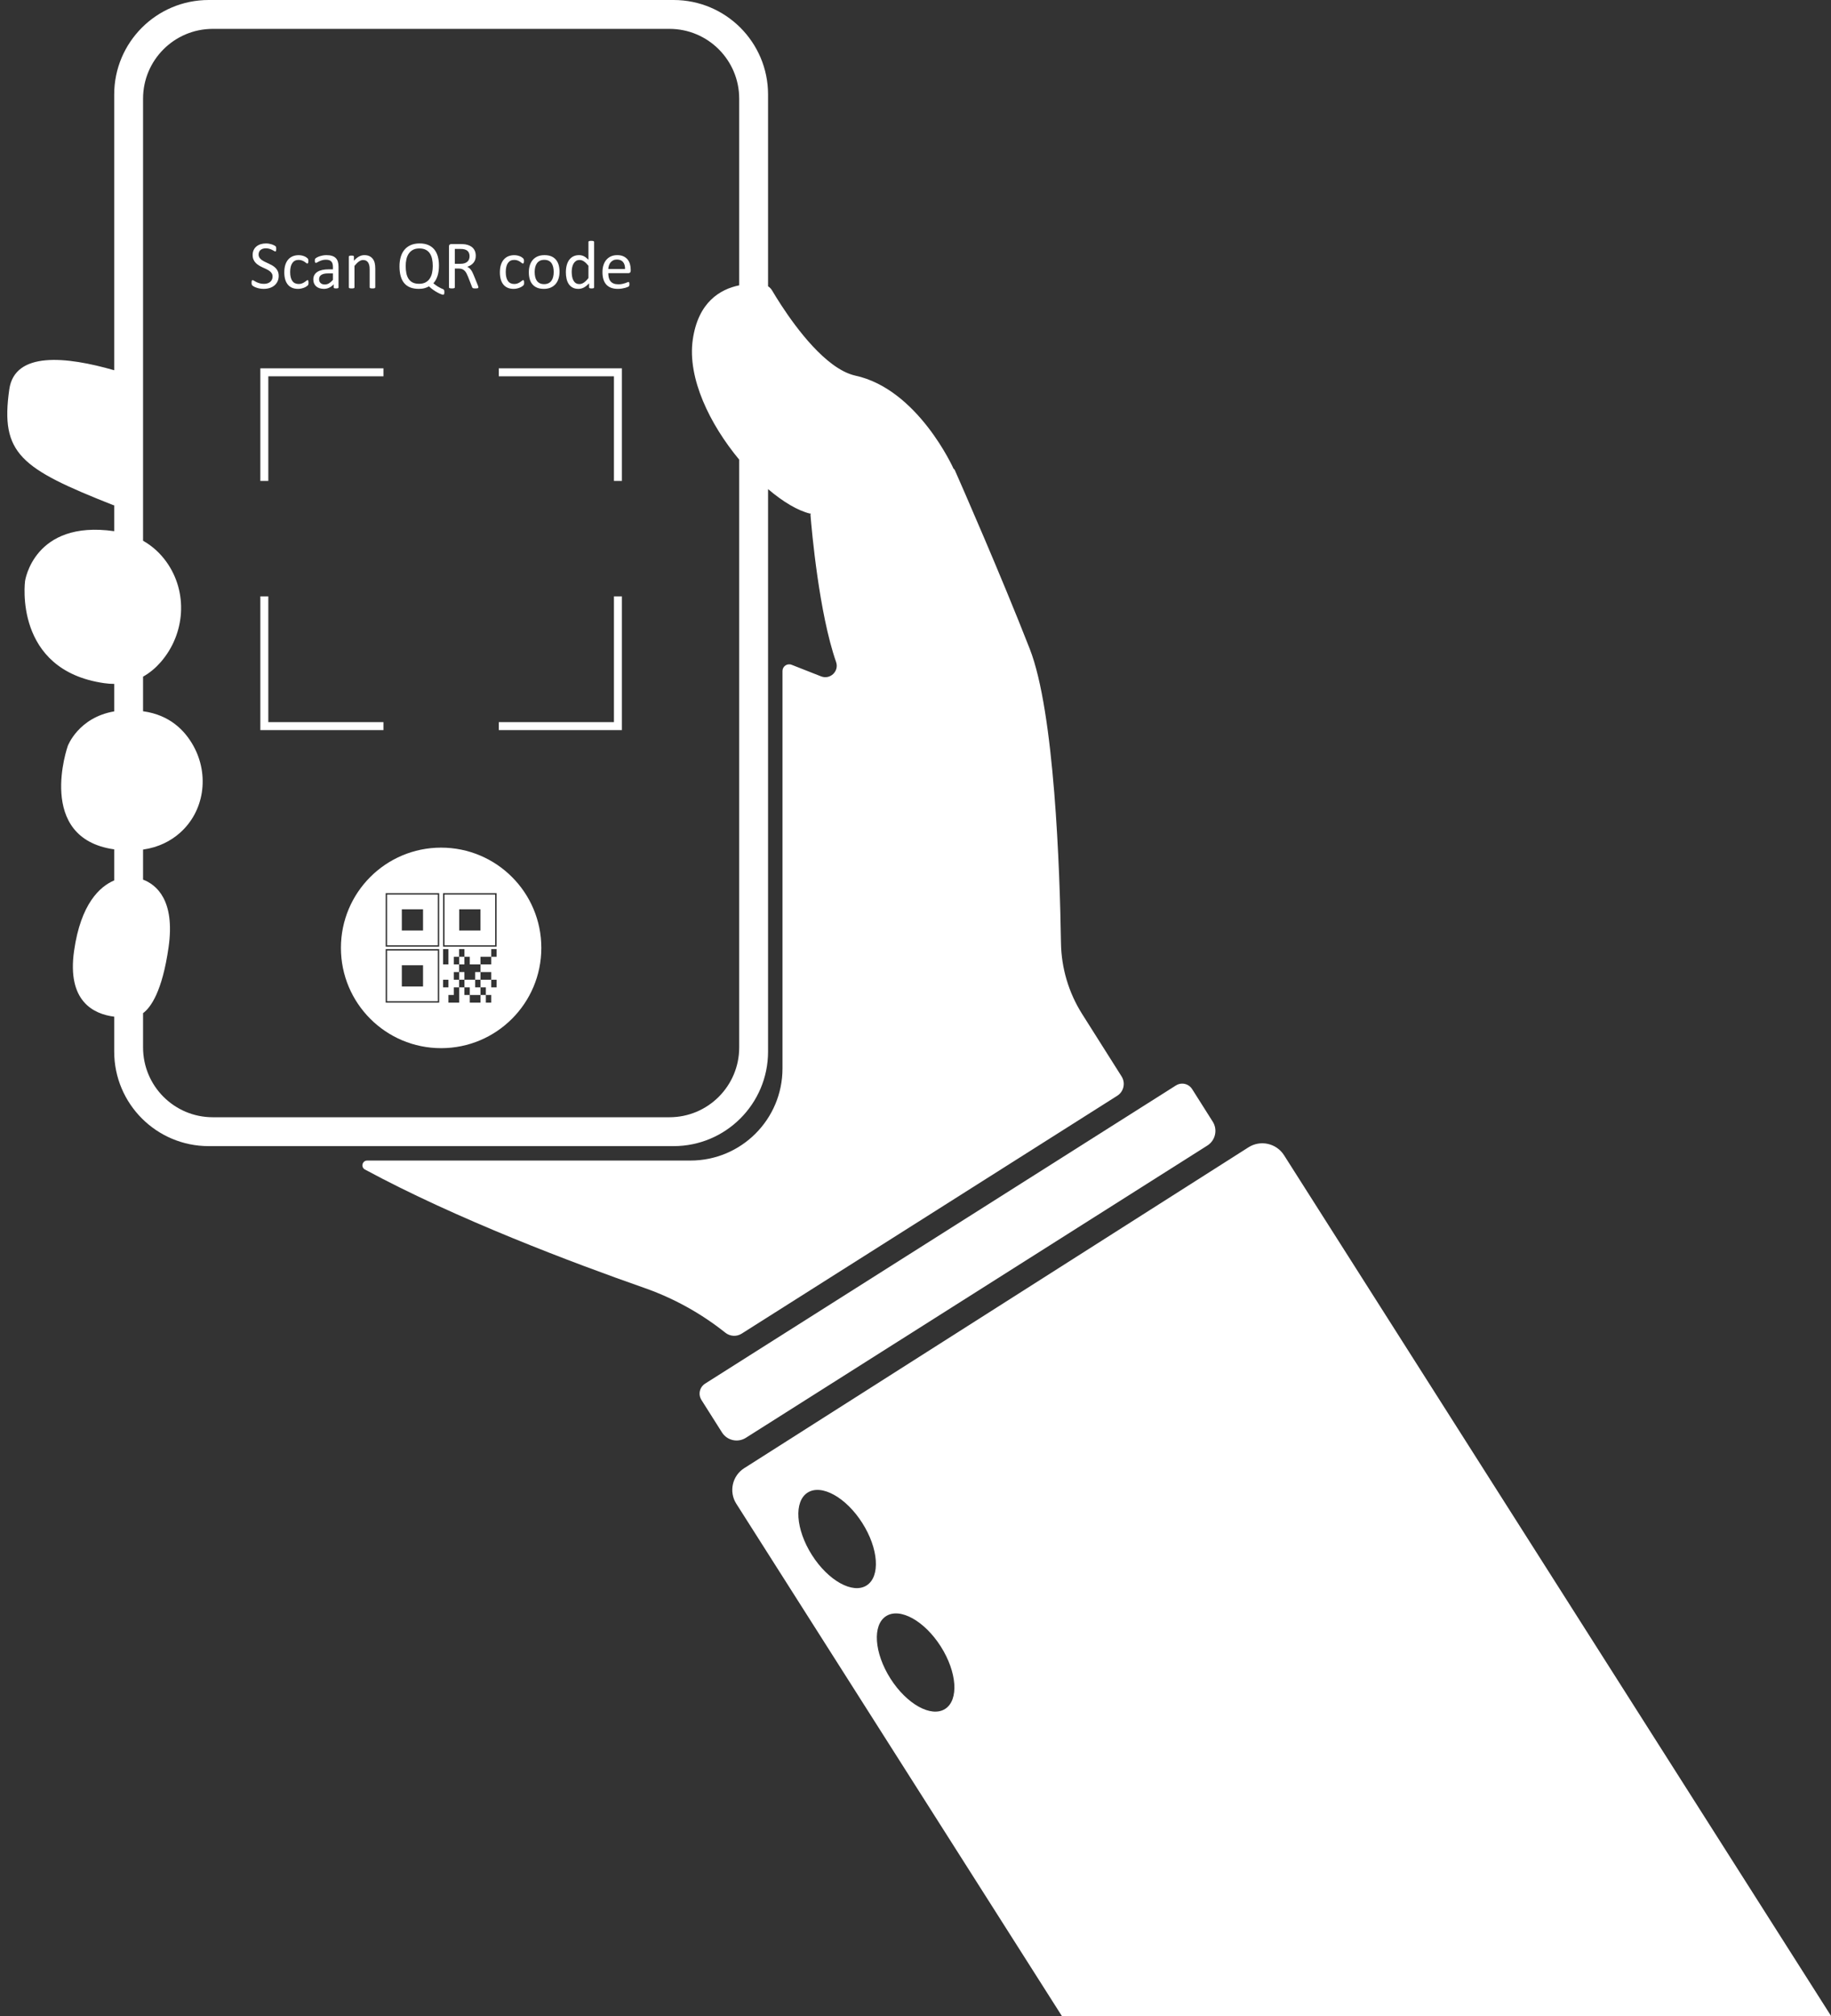 <?xml version="1.0" encoding="UTF-8" standalone="no"?><svg xmlns="http://www.w3.org/2000/svg" xmlns:xlink="http://www.w3.org/1999/xlink" fill="#ffffff" height="995" preserveAspectRatio="xMidYMid meet" version="1" viewBox="-3.6 0.0 904.2 995.0" width="904.2" zoomAndPan="magnify"><rect x="-3.6" y="0.0" width="904.2" height="995.0" fill="#333333" stroke="none"/><defs><clipPath id="a"><path d="M 358 564 L 900.66 564 L 900.66 995 L 358 995 Z M 358 564"/></clipPath></defs><g><g id="change1_2"><path d="M 326.996 551.41 L 101.488 551.41 C 82.469 551.41 67.047 535.988 67.047 516.961 L 67.047 500.035 C 70.797 497.273 76.512 489.48 79.648 467.496 C 82.973 444.199 73.551 436.609 67.047 434.133 L 67.047 419.305 C 74.781 418.18 80.641 415.07 85.047 411.238 C 97.387 400.496 99.852 382.453 91.926 368.141 C 87.605 360.344 80.145 352.902 67.27 351.066 C 67.195 351.055 67.125 351.051 67.047 351.039 L 67.047 333.953 C 70.449 332.059 73.332 329.566 75.75 326.801 C 87.926 312.867 89.352 292.246 78.531 277.238 C 75.711 273.324 71.977 269.672 67.047 266.887 L 67.047 48.691 C 67.047 29.672 82.469 14.25 101.488 14.25 L 326.996 14.25 C 346.02 14.25 361.438 29.672 361.438 48.691 L 361.438 140.82 C 352.047 142.742 341.156 149.086 338.504 167.68 C 335.785 186.738 347.023 209.492 361.438 226.855 L 361.438 516.961 C 361.438 535.98 346.02 551.41 326.996 551.41 Z M 362.645 658.219 L 548.121 540.812 C 551.348 538.77 552.312 534.488 550.266 531.254 L 530.793 500.461 C 524.152 489.957 520.535 477.828 520.34 465.402 C 519.785 429.426 517.156 351.477 504.914 320.227 C 490.305 282.938 471.402 239.922 467.902 232 C 467.754 231.668 467.5 231.426 467.203 231.266 L 467.254 231.25 C 467.254 231.25 449.699 191.996 418.676 185.363 C 414.941 184.5 411.168 182.492 407.496 179.773 C 394.027 169.82 381.844 150.398 377.68 143.352 C 377.18 142.5 376.488 141.812 375.688 141.289 L 375.688 46.648 C 375.688 20.891 354.809 0 329.039 0 L 99.449 0 C 73.688 0 52.797 20.891 52.797 46.648 L 52.797 182.73 C 29.168 175.93 3.68 173.27 0.988 192.156 C -3.555 223.969 6.578 231.211 52.234 249.27 C 52.422 249.344 52.609 249.379 52.797 249.414 L 52.797 262.172 C 52.77 262.168 52.738 262.16 52.711 262.156 C 13.09 256.508 8.773 286.762 8.773 286.762 C 8.773 286.762 2.867 330.754 47.891 337.176 C 49.598 337.422 51.227 337.531 52.797 337.535 L 52.797 351.098 C 35.082 354.137 29.875 368.152 29.875 368.152 C 29.875 368.152 13.832 413.637 52.73 419.188 C 52.754 419.191 52.773 419.191 52.797 419.195 L 52.797 434.516 C 45.707 437.535 36.305 445.984 32.98 469.289 C 29.422 494.238 42.668 500.508 52.797 501.766 L 52.797 519.012 C 52.797 544.77 73.688 565.66 99.449 565.66 L 329.039 565.66 C 354.809 565.66 375.688 544.77 375.688 519.012 L 375.688 241.395 C 383.059 247.668 390.383 252.039 396.465 253.496 L 396.816 253.387 C 396.691 253.637 396.613 253.914 396.641 254.207 C 397.258 261.867 400.879 302.707 409.285 326.727 C 410.875 331.27 406.355 335.582 401.867 333.816 L 387.32 328.098 C 385.156 327.246 382.816 328.844 382.816 331.164 L 382.816 527.336 C 382.816 552.438 362.469 572.781 337.367 572.781 L 177.73 572.781 C 175.293 572.781 174.461 576.043 176.605 577.203 C 221.922 601.688 279.57 623.383 314.531 635.617 C 329.082 640.711 342.605 648.199 354.582 657.738 C 356.902 659.594 360.133 659.809 362.645 658.219" fill="inherit"/></g><g id="change1_3"><path d="M 364.723 709.625 L 592.633 565.367 C 596.617 562.844 597.805 557.57 595.281 553.586 L 585.105 537.508 C 583.766 535.395 581.281 534.438 578.965 534.941 C 578.324 535.086 577.695 535.336 577.105 535.715 L 559.953 546.57 L 366.852 668.789 L 344.57 682.898 C 343.98 683.27 343.488 683.73 343.09 684.254 C 341.637 686.133 341.43 688.789 342.77 690.906 L 352.941 706.977 C 355.465 710.961 360.738 712.145 364.723 709.625" fill="inherit"/></g><g clip-path="url(#a)" id="change1_1"><path d="M 463.121 843.43 C 456.258 847.797 444.164 841.078 436.121 828.438 C 428.082 815.777 427.121 801.984 433.992 797.621 C 440.863 793.254 452.949 799.969 460.988 812.613 C 469.039 825.27 469.992 839.062 463.121 843.43 Z M 424.359 782.48 C 417.496 786.848 405.41 780.133 397.359 767.477 C 389.32 754.82 388.359 741.027 395.23 736.66 C 402.102 732.297 414.188 739.012 422.227 751.664 C 430.277 764.312 431.23 778.113 424.359 782.48 Z M 630.504 570.16 C 626.727 564.23 618.863 562.48 612.934 566.246 L 488.43 645.43 L 364.734 724.09 L 363.918 724.598 C 357.988 728.375 356.238 736.238 360.008 742.168 L 360.535 742.984 L 520.785 995 L 900.656 995 L 630.504 570.16" fill="inherit"/></g><g id="change1_4"><path d="M 205.309 486.883 L 194.832 486.883 L 194.832 476.395 L 205.309 476.395 Z M 212.582 469.133 L 187.559 469.133 L 187.559 494.156 L 212.582 494.156 L 212.582 469.133" fill="inherit"/></g><g id="change1_5"><path d="M 205.309 459.246 L 194.832 459.246 L 194.832 448.773 L 205.309 448.773 Z M 212.582 441.496 L 187.559 441.496 L 187.559 466.523 L 212.582 466.523 L 212.582 441.496" fill="inherit"/></g><g id="change1_6"><path d="M 231.031 483.531 L 225.766 483.531 L 225.766 487.301 L 228.387 487.301 L 228.387 491.074 L 233.684 491.074 L 233.684 487.301 L 231.031 487.301 L 231.031 483.531" fill="inherit"/></g><g id="change1_7"><path d="M 241.625 467.223 L 215.203 467.223 L 215.203 440.801 L 241.625 440.801 Z M 241.625 472.207 L 238.98 472.207 L 238.98 475.977 L 233.684 475.977 L 233.684 479.75 L 238.98 479.75 L 238.98 483.531 L 241.625 483.531 L 241.625 487.301 L 238.98 487.301 L 238.98 483.531 L 233.684 483.531 L 233.684 487.301 L 236.328 487.301 L 236.328 491.074 L 238.98 491.074 L 238.98 494.855 L 236.328 494.855 L 236.328 491.074 L 233.684 491.074 L 233.684 494.855 L 228.387 494.855 L 228.387 491.074 L 225.734 491.074 L 225.734 487.301 L 223.145 487.301 L 223.145 494.855 L 217.848 494.855 L 217.848 491.074 L 220.5 491.074 L 220.5 487.301 L 223.109 487.301 L 223.109 483.531 L 220.5 483.531 L 220.5 479.75 L 223.109 479.75 L 223.109 475.977 L 220.5 475.977 L 220.5 472.207 L 223.102 472.207 L 223.102 468.426 L 225.754 468.426 L 225.754 472.207 L 228.387 472.207 L 228.387 475.977 L 233.684 475.977 L 233.684 472.207 L 238.98 472.207 L 238.98 468.426 L 241.625 468.426 Z M 215.203 483.531 L 217.848 483.531 L 217.848 487.301 L 215.203 487.301 Z M 215.203 468.426 L 217.848 468.426 L 217.848 475.977 L 215.203 475.977 Z M 213.281 467.223 L 186.859 467.223 L 186.859 440.801 L 213.281 440.801 Z M 213.281 494.855 L 186.859 494.855 L 186.859 468.426 L 213.281 468.426 Z M 214.234 418.344 C 186.914 418.344 164.758 440.5 164.758 467.82 C 164.758 495.156 186.914 517.312 214.234 517.312 C 241.57 517.312 263.727 495.156 263.727 467.82 C 263.727 440.5 241.57 418.344 214.234 418.344" fill="inherit"/></g><g id="change1_8"><path d="M 233.652 459.246 L 223.176 459.246 L 223.176 448.773 L 233.652 448.773 Z M 240.926 441.496 L 215.902 441.496 L 215.902 466.523 L 240.926 466.523 L 240.926 441.496" fill="inherit"/></g><g id="change1_9"><path d="M 223.145 475.977 L 225.734 475.977 L 225.734 472.207 L 223.145 472.207 L 223.145 475.977" fill="inherit"/></g><g id="change1_10"><path d="M 223.145 483.531 L 225.734 483.531 L 225.734 479.75 L 223.145 479.75 L 223.145 483.531" fill="inherit"/></g><g id="change1_11"><path d="M 231.031 483.531 L 233.684 483.531 L 233.684 479.75 L 231.031 479.75 L 231.031 483.531" fill="inherit"/></g><g id="change1_12"><path d="M 124.965 237.367 L 128.902 237.367 L 128.902 185.723 L 185.758 185.723 L 185.758 181.785 L 124.965 181.785 L 124.965 237.367" fill="inherit"/></g><g id="change1_13"><path d="M 242.727 185.723 L 299.582 185.723 L 299.582 237.367 L 303.52 237.367 L 303.52 181.785 L 242.727 181.785 L 242.727 185.723" fill="inherit"/></g><g id="change1_14"><path d="M 299.582 356.402 L 242.727 356.402 L 242.727 360.34 L 303.52 360.34 L 303.52 294.336 L 299.582 294.336 L 299.582 356.402" fill="inherit"/></g><g id="change1_15"><path d="M 185.758 356.402 L 128.902 356.402 L 128.902 294.336 L 124.965 294.336 L 124.965 360.34 L 185.758 360.34 L 185.758 356.402" fill="inherit"/></g><g id="change1_16"><path d="M 129.543 142.152 C 130.445 141.871 131.23 141.453 131.898 140.898 C 132.566 140.344 133.09 139.664 133.465 138.867 C 133.844 138.07 134.031 137.164 134.031 136.141 C 134.031 135.277 133.887 134.527 133.602 133.895 C 133.316 133.258 132.938 132.707 132.473 132.242 C 132.008 131.777 131.477 131.371 130.883 131.027 C 130.285 130.688 129.68 130.371 129.062 130.086 C 128.445 129.801 127.84 129.516 127.242 129.234 C 126.648 128.957 126.117 128.648 125.652 128.309 C 125.188 127.973 124.812 127.586 124.531 127.148 C 124.25 126.711 124.109 126.188 124.109 125.582 C 124.109 125.168 124.184 124.773 124.328 124.402 C 124.477 124.031 124.695 123.711 124.988 123.441 C 125.277 123.176 125.648 122.957 126.098 122.797 C 126.547 122.633 127.074 122.551 127.684 122.551 C 128.332 122.551 128.918 122.633 129.441 122.797 C 129.965 122.957 130.414 123.137 130.797 123.336 C 131.18 123.531 131.5 123.707 131.766 123.863 C 132.027 124.02 132.223 124.102 132.348 124.102 C 132.426 124.102 132.496 124.074 132.559 124.023 C 132.617 123.973 132.664 123.895 132.699 123.789 C 132.734 123.684 132.758 123.551 132.777 123.395 C 132.793 123.234 132.801 123.055 132.801 122.855 C 132.801 122.641 132.797 122.465 132.785 122.332 C 132.773 122.195 132.758 122.082 132.734 121.984 C 132.711 121.891 132.684 121.812 132.648 121.75 C 132.617 121.688 132.547 121.605 132.438 121.496 C 132.332 121.391 132.109 121.25 131.773 121.078 C 131.438 120.902 131.051 120.746 130.621 120.605 C 130.188 120.465 129.727 120.352 129.238 120.27 C 128.75 120.184 128.266 120.141 127.781 120.141 C 126.84 120.141 125.961 120.27 125.148 120.52 C 124.332 120.773 123.633 121.141 123.043 121.625 C 122.453 122.105 121.992 122.703 121.66 123.418 C 121.328 124.133 121.164 124.941 121.164 125.852 C 121.164 126.738 121.309 127.5 121.594 128.133 C 121.879 128.77 122.254 129.32 122.715 129.793 C 123.176 130.262 123.695 130.672 124.281 131.02 C 124.863 131.371 125.465 131.688 126.082 131.973 C 126.699 132.258 127.305 132.539 127.891 132.812 C 128.48 133.09 129.008 133.395 129.469 133.723 C 129.926 134.055 130.297 134.441 130.578 134.879 C 130.859 135.316 131 135.844 131 136.461 C 131 137.031 130.898 137.543 130.695 137.992 C 130.492 138.441 130.203 138.82 129.828 139.129 C 129.453 139.438 129.004 139.676 128.48 139.848 C 127.961 140.016 127.383 140.098 126.754 140.098 C 125.926 140.098 125.191 140 124.559 139.805 C 123.922 139.605 123.383 139.395 122.934 139.172 C 122.484 138.949 122.117 138.738 121.828 138.551 C 121.543 138.359 121.32 138.262 121.164 138.262 C 121.074 138.262 120.996 138.281 120.93 138.32 C 120.859 138.359 120.805 138.43 120.762 138.531 C 120.715 138.633 120.68 138.766 120.66 138.93 C 120.637 139.09 120.625 139.297 120.625 139.543 C 120.625 139.891 120.656 140.168 120.719 140.375 C 120.777 140.586 120.875 140.754 121.004 140.891 C 121.133 141.023 121.363 141.188 121.695 141.379 C 122.023 141.57 122.438 141.754 122.926 141.934 C 123.41 142.113 123.969 142.266 124.59 142.391 C 125.215 142.512 125.891 142.574 126.621 142.574 C 127.664 142.574 128.641 142.434 129.543 142.152" fill="inherit"/></g><g id="change1_17"><path d="M 138.535 140.461 C 139.102 141.152 139.809 141.676 140.648 142.035 C 141.492 142.395 142.457 142.574 143.547 142.574 C 144.074 142.574 144.586 142.523 145.078 142.422 C 145.57 142.32 146.027 142.188 146.449 142.027 C 146.871 141.863 147.25 141.68 147.586 141.473 C 147.926 141.262 148.16 141.09 148.305 140.949 C 148.441 140.809 148.531 140.703 148.57 140.629 C 148.609 140.555 148.645 140.473 148.672 140.375 C 148.699 140.281 148.723 140.164 148.73 140.023 C 148.742 139.883 148.75 139.719 148.75 139.527 C 148.75 139.301 148.742 139.105 148.723 138.945 C 148.707 138.781 148.68 138.648 148.641 138.539 C 148.602 138.434 148.551 138.359 148.496 138.312 C 148.441 138.27 148.371 138.246 148.293 138.246 C 148.16 138.246 147.973 138.344 147.73 138.539 C 147.488 138.738 147.191 138.957 146.84 139.195 C 146.484 139.438 146.066 139.66 145.582 139.863 C 145.102 140.062 144.539 140.164 143.898 140.164 C 143.227 140.164 142.629 140.047 142.105 139.805 C 141.582 139.562 141.141 139.195 140.785 138.699 C 140.426 138.207 140.152 137.594 139.969 136.855 C 139.781 136.121 139.688 135.266 139.688 134.289 C 139.688 132.336 140.047 130.844 140.758 129.816 C 141.473 128.789 142.496 128.277 143.832 128.277 C 144.484 128.277 145.047 128.367 145.523 128.555 C 146 128.738 146.406 128.945 146.746 129.168 C 147.082 129.395 147.359 129.598 147.578 129.781 C 147.797 129.969 147.992 130.062 148.16 130.062 C 148.305 130.062 148.43 129.977 148.531 129.801 C 148.633 129.625 148.684 129.32 148.684 128.883 C 148.684 128.68 148.676 128.512 148.664 128.379 C 148.652 128.242 148.633 128.121 148.598 128.016 C 148.562 127.91 148.523 127.816 148.473 127.738 C 148.422 127.66 148.328 127.551 148.191 127.418 C 148.059 127.281 147.844 127.121 147.547 126.93 C 147.246 126.738 146.906 126.57 146.527 126.426 C 146.145 126.277 145.727 126.16 145.27 126.07 C 144.816 125.98 144.348 125.938 143.863 125.938 C 142.867 125.938 141.938 126.102 141.078 126.434 C 140.219 126.766 139.473 127.27 138.84 127.957 C 138.203 128.641 137.703 129.52 137.34 130.594 C 136.973 131.664 136.793 132.945 136.793 134.441 C 136.793 135.754 136.941 136.914 137.238 137.918 C 137.535 138.922 137.969 139.77 138.535 140.461" fill="inherit"/></g><g id="change1_18"><path d="M 154.23 136.605 C 154.406 136.25 154.676 135.945 155.047 135.695 C 155.418 135.441 155.883 135.25 156.445 135.121 C 157.008 134.992 157.668 134.93 158.434 134.93 L 160.809 134.93 L 160.809 138.145 C 160.121 138.906 159.469 139.477 158.844 139.848 C 158.223 140.215 157.547 140.402 156.816 140.402 C 155.918 140.402 155.219 140.168 154.719 139.703 C 154.219 139.238 153.969 138.609 153.969 137.824 C 153.969 137.363 154.059 136.957 154.23 136.605 Z M 152.562 141.359 C 153.02 141.754 153.566 142.055 154.215 142.262 C 154.859 142.469 155.578 142.574 156.379 142.574 C 157.285 142.574 158.148 142.379 158.965 141.984 C 159.777 141.594 160.516 141.043 161.18 140.336 L 161.18 141.852 C 161.18 141.984 161.215 142.086 161.297 142.152 C 161.371 142.219 161.5 142.27 161.676 142.305 C 161.848 142.34 162.082 142.355 162.371 142.355 C 162.676 142.355 162.906 142.34 163.062 142.305 C 163.223 142.27 163.344 142.219 163.434 142.152 C 163.523 142.086 163.57 141.984 163.57 141.852 L 163.57 131.629 C 163.57 130.684 163.461 129.859 163.25 129.152 C 163.035 128.445 162.691 127.852 162.223 127.375 C 161.75 126.898 161.133 126.535 160.367 126.289 C 159.605 126.043 158.68 125.918 157.59 125.918 C 157.008 125.918 156.43 125.973 155.855 126.078 C 155.281 126.188 154.754 126.32 154.273 126.48 C 153.789 126.645 153.363 126.824 152.992 127.02 C 152.621 127.219 152.359 127.391 152.211 127.535 C 152.059 127.684 151.965 127.836 151.922 127.996 C 151.883 128.16 151.863 128.383 151.863 128.664 C 151.863 128.832 151.875 128.984 151.898 129.129 C 151.922 129.266 151.957 129.383 152.008 129.473 C 152.059 129.562 152.117 129.629 152.184 129.676 C 152.254 129.719 152.328 129.742 152.422 129.742 C 152.555 129.742 152.762 129.66 153.035 129.496 C 153.309 129.336 153.652 129.156 154.062 128.957 C 154.473 128.762 154.949 128.582 155.492 128.418 C 156.039 128.258 156.652 128.176 157.34 128.176 C 157.977 128.176 158.516 128.25 158.953 128.402 C 159.391 128.555 159.746 128.777 160.023 129.074 C 160.301 129.375 160.496 129.746 160.621 130.195 C 160.746 130.645 160.809 131.16 160.809 131.746 L 160.809 132.926 L 158.719 132.926 C 157.539 132.926 156.48 133.027 155.535 133.234 C 154.594 133.445 153.797 133.754 153.145 134.172 C 152.492 134.586 151.992 135.109 151.645 135.734 C 151.297 136.363 151.121 137.105 151.121 137.961 C 151.121 138.688 151.25 139.34 151.504 139.914 C 151.754 140.484 152.109 140.969 152.562 141.359" fill="inherit"/></g><g id="change1_19"><path d="M 168.949 142.219 C 169.055 142.266 169.199 142.301 169.379 142.32 C 169.559 142.344 169.781 142.355 170.051 142.355 C 170.332 142.355 170.562 142.344 170.742 142.32 C 170.922 142.301 171.062 142.266 171.164 142.219 C 171.266 142.176 171.34 142.121 171.383 142.062 C 171.43 142 171.449 141.922 171.449 141.832 L 171.449 131.238 C 172.215 130.285 172.941 129.562 173.641 129.066 C 174.336 128.574 175.031 128.328 175.727 128.328 C 176.266 128.328 176.742 128.43 177.152 128.629 C 177.559 128.832 177.895 129.125 178.152 129.508 C 178.41 129.887 178.605 130.344 178.742 130.871 C 178.879 131.398 178.945 132.094 178.945 132.957 L 178.945 141.832 C 178.945 141.922 178.965 142 179.012 142.062 C 179.055 142.121 179.129 142.176 179.23 142.219 C 179.332 142.266 179.473 142.301 179.652 142.32 C 179.832 142.344 180.062 142.355 180.344 142.355 C 180.609 142.355 180.836 142.344 181.016 142.32 C 181.195 142.301 181.336 142.266 181.438 142.219 C 181.535 142.176 181.609 142.121 181.656 142.062 C 181.699 142 181.723 141.922 181.723 141.832 L 181.723 132.586 C 181.723 131.512 181.629 130.586 181.445 129.816 C 181.262 129.047 180.953 128.379 180.527 127.805 C 180.102 127.23 179.543 126.773 178.852 126.434 C 178.16 126.09 177.309 125.918 176.301 125.918 C 175.434 125.918 174.578 126.141 173.73 126.582 C 172.883 127.027 172.035 127.727 171.18 128.68 L 171.18 126.676 C 171.18 126.586 171.16 126.512 171.121 126.449 C 171.082 126.387 171.016 126.332 170.93 126.281 C 170.84 126.23 170.711 126.195 170.551 126.18 C 170.387 126.164 170.184 126.152 169.934 126.152 C 169.676 126.152 169.469 126.164 169.312 126.18 C 169.152 126.195 169.023 126.23 168.926 126.281 C 168.824 126.332 168.758 126.387 168.723 126.449 C 168.688 126.512 168.672 126.586 168.672 126.676 L 168.672 141.832 C 168.672 141.922 168.691 142 168.73 142.062 C 168.77 142.121 168.844 142.176 168.949 142.219" fill="inherit"/></g><g id="change1_20"><path d="M 197.09 127.957 C 197.32 126.91 197.703 125.996 198.234 125.203 C 198.77 124.41 199.461 123.781 200.316 123.316 C 201.168 122.852 202.223 122.617 203.48 122.617 C 204.738 122.617 205.793 122.836 206.648 123.273 C 207.5 123.711 208.184 124.32 208.691 125.102 C 209.203 125.883 209.57 126.801 209.785 127.855 C 210.008 128.91 210.117 130.055 210.117 131.289 C 210.117 132.469 210.004 133.59 209.777 134.648 C 209.555 135.711 209.18 136.645 208.652 137.445 C 208.121 138.25 207.426 138.887 206.562 139.355 C 205.699 139.828 204.633 140.062 203.363 140.062 C 202.082 140.062 201.02 139.848 200.172 139.414 C 199.324 138.984 198.648 138.375 198.141 137.59 C 197.637 136.805 197.277 135.875 197.062 134.801 C 196.852 133.73 196.742 132.555 196.742 131.273 C 196.742 130.105 196.859 129 197.09 127.957 Z M 195.996 139.727 C 196.773 140.66 197.762 141.367 198.961 141.852 C 200.156 142.332 201.57 142.574 203.211 142.574 C 204.324 142.574 205.301 142.449 206.141 142.203 C 206.984 141.957 207.68 141.664 208.23 141.328 C 208.926 142 209.645 142.59 210.387 143.098 C 211.125 143.602 211.82 144.031 212.473 144.383 C 213.125 144.738 213.699 145.008 214.199 145.191 C 214.699 145.379 215.062 145.473 215.285 145.473 C 215.352 145.473 215.422 145.453 215.488 145.422 C 215.555 145.387 215.617 145.32 215.672 145.227 C 215.73 145.133 215.77 144.996 215.801 144.82 C 215.828 144.648 215.844 144.434 215.844 144.176 C 215.844 143.848 215.82 143.586 215.773 143.391 C 215.73 143.195 215.652 143.043 215.539 142.938 C 215.426 142.828 215.258 142.734 215.035 142.648 C 214.809 142.566 214.492 142.43 214.09 142.238 C 213.688 142.047 213.176 141.762 212.559 141.387 C 211.941 141.012 211.223 140.484 210.402 139.812 C 210.875 139.309 211.281 138.738 211.633 138.109 C 211.98 137.48 212.27 136.797 212.5 136.059 C 212.73 135.316 212.898 134.531 213.004 133.699 C 213.109 132.867 213.164 131.996 213.164 131.09 C 213.164 129.324 212.961 127.766 212.559 126.406 C 212.152 125.051 211.551 123.906 210.746 122.98 C 209.945 122.055 208.949 121.352 207.766 120.867 C 206.582 120.383 205.211 120.141 203.648 120.141 C 201.988 120.141 200.535 120.41 199.285 120.941 C 198.039 121.477 197.004 122.234 196.172 123.215 C 195.34 124.199 194.719 125.387 194.305 126.785 C 193.887 128.184 193.68 129.746 193.68 131.477 C 193.68 133.273 193.871 134.863 194.254 136.25 C 194.633 137.637 195.215 138.797 195.996 139.727" fill="inherit"/></g><g id="change1_21"><path d="M 221.012 122.855 L 223.453 122.855 C 224.027 122.855 224.488 122.871 224.844 122.902 C 225.195 122.938 225.516 122.992 225.793 123.074 C 226.691 123.332 227.332 123.754 227.715 124.344 C 228.098 124.934 228.285 125.656 228.285 126.508 C 228.285 127.035 228.199 127.523 228.027 127.973 C 227.852 128.422 227.578 128.812 227.211 129.145 C 226.84 129.477 226.375 129.734 225.82 129.918 C 225.266 130.105 224.605 130.195 223.84 130.195 L 221.012 130.195 Z M 218.418 142.211 C 218.531 142.25 218.68 142.285 218.863 142.312 C 219.051 142.34 219.281 142.355 219.562 142.355 C 219.844 142.355 220.078 142.34 220.262 142.312 C 220.449 142.285 220.594 142.25 220.699 142.211 C 220.809 142.172 220.887 142.117 220.938 142.051 C 220.988 141.984 221.012 141.906 221.012 141.816 L 221.012 132.535 L 222.949 132.535 C 223.609 132.535 224.18 132.637 224.648 132.832 C 225.121 133.027 225.531 133.305 225.879 133.656 C 226.227 134.012 226.527 134.43 226.781 134.922 C 227.031 135.406 227.277 135.945 227.512 136.527 L 229.516 141.664 C 229.562 141.801 229.613 141.91 229.676 142 C 229.738 142.09 229.824 142.16 229.938 142.211 C 230.051 142.262 230.199 142.301 230.383 142.32 C 230.57 142.344 230.809 142.355 231.098 142.355 C 231.438 142.355 231.703 142.344 231.906 142.32 C 232.109 142.301 232.266 142.266 232.379 142.219 C 232.492 142.176 232.562 142.117 232.598 142.051 C 232.633 141.984 232.648 141.906 232.648 141.816 C 232.648 141.727 232.625 141.602 232.582 141.438 C 232.535 141.273 232.434 140.992 232.277 140.586 L 230.324 135.785 C 230.102 135.238 229.875 134.742 229.652 134.305 C 229.426 133.867 229.188 133.48 228.934 133.145 C 228.684 132.809 228.41 132.52 228.117 132.277 C 227.828 132.035 227.5 131.836 227.141 131.68 C 227.781 131.453 228.359 131.18 228.875 130.852 C 229.391 130.527 229.836 130.145 230.207 129.699 C 230.578 129.258 230.859 128.746 231.059 128.168 C 231.254 127.59 231.352 126.934 231.352 126.203 C 231.352 125.453 231.242 124.766 231.023 124.141 C 230.805 123.52 230.477 122.965 230.039 122.484 C 229.602 122 229.059 121.602 228.414 121.289 C 227.766 120.973 227.023 120.742 226.184 120.598 C 225.891 120.562 225.562 120.531 225.195 120.504 C 224.832 120.477 224.375 120.461 223.824 120.461 L 219.191 120.461 C 218.934 120.461 218.691 120.551 218.461 120.723 C 218.23 120.898 218.113 121.203 218.113 121.641 L 218.113 141.816 C 218.113 141.906 218.137 141.984 218.184 142.051 C 218.227 142.117 218.305 142.172 218.418 142.211" fill="inherit"/></g><g id="change1_22"><path d="M 245 140.461 C 245.566 141.152 246.273 141.676 247.113 142.035 C 247.957 142.395 248.922 142.574 250.012 142.574 C 250.539 142.574 251.051 142.523 251.543 142.422 C 252.035 142.32 252.496 142.188 252.914 142.027 C 253.336 141.863 253.715 141.68 254.055 141.473 C 254.391 141.262 254.629 141.09 254.77 140.949 C 254.91 140.809 254.996 140.703 255.039 140.629 C 255.078 140.555 255.109 140.473 255.141 140.375 C 255.168 140.281 255.188 140.164 255.199 140.023 C 255.211 139.883 255.215 139.719 255.215 139.527 C 255.215 139.301 255.207 139.105 255.191 138.945 C 255.172 138.781 255.145 138.648 255.105 138.539 C 255.066 138.434 255.02 138.359 254.961 138.312 C 254.906 138.27 254.84 138.246 254.762 138.246 C 254.625 138.246 254.438 138.344 254.195 138.539 C 253.953 138.738 253.656 138.957 253.305 139.195 C 252.949 139.438 252.531 139.66 252.051 139.863 C 251.566 140.062 251.004 140.164 250.363 140.164 C 249.691 140.164 249.094 140.047 248.57 139.805 C 248.051 139.562 247.609 139.195 247.25 138.699 C 246.891 138.207 246.617 137.594 246.434 136.855 C 246.246 136.121 246.156 135.266 246.156 134.289 C 246.156 132.336 246.512 130.844 247.223 129.816 C 247.938 128.789 248.961 128.277 250.297 128.277 C 250.949 128.277 251.512 128.367 251.988 128.555 C 252.469 128.738 252.875 128.945 253.211 129.168 C 253.547 129.395 253.824 129.598 254.047 129.781 C 254.262 129.969 254.457 130.062 254.625 130.062 C 254.77 130.062 254.895 129.977 254.996 129.801 C 255.098 129.625 255.148 129.32 255.148 128.883 C 255.148 128.68 255.141 128.512 255.133 128.379 C 255.117 128.242 255.098 128.121 255.062 128.016 C 255.031 127.91 254.988 127.816 254.938 127.738 C 254.887 127.66 254.793 127.551 254.66 127.418 C 254.523 127.281 254.309 127.121 254.012 126.93 C 253.715 126.738 253.371 126.57 252.992 126.426 C 252.609 126.277 252.191 126.16 251.738 126.07 C 251.281 125.98 250.812 125.938 250.332 125.938 C 249.332 125.938 248.402 126.102 247.543 126.434 C 246.684 126.766 245.938 127.27 245.305 127.957 C 244.672 128.641 244.172 129.52 243.805 130.594 C 243.441 131.664 243.258 132.945 243.258 134.441 C 243.258 135.754 243.406 136.914 243.703 137.918 C 244.004 138.922 244.434 139.77 245 140.461" fill="inherit"/></g><g id="change1_23"><path d="M 260.715 131.812 C 260.902 131.082 261.188 130.453 261.574 129.918 C 261.961 129.387 262.449 128.973 263.043 128.68 C 263.641 128.391 264.348 128.242 265.176 128.242 C 266.07 128.242 266.82 128.402 267.418 128.723 C 268.02 129.043 268.496 129.477 268.848 130.027 C 269.199 130.578 269.449 131.219 269.602 131.945 C 269.758 132.676 269.832 133.453 269.832 134.27 C 269.832 135.148 269.742 135.949 269.559 136.68 C 269.379 137.41 269.098 138.039 268.711 138.566 C 268.324 139.094 267.832 139.504 267.234 139.797 C 266.633 140.086 265.926 140.234 265.109 140.234 C 264.215 140.234 263.465 140.074 262.863 139.754 C 262.266 139.434 261.785 139 261.43 138.457 C 261.074 137.91 260.816 137.273 260.664 136.547 C 260.512 135.816 260.434 135.035 260.434 134.203 C 260.434 133.34 260.527 132.543 260.715 131.812 Z M 259.391 140.402 C 260.008 141.109 260.781 141.648 261.707 142.02 C 262.633 142.391 263.719 142.574 264.965 142.574 C 266.246 142.574 267.371 142.363 268.344 141.941 C 269.312 141.52 270.121 140.934 270.766 140.184 C 271.41 139.43 271.898 138.535 272.223 137.496 C 272.551 136.457 272.711 135.32 272.711 134.086 C 272.711 132.816 272.559 131.68 272.25 130.668 C 271.941 129.656 271.477 128.797 270.859 128.09 C 270.242 127.383 269.469 126.844 268.543 126.473 C 267.617 126.105 266.531 125.918 265.285 125.918 C 263.992 125.918 262.867 126.125 261.902 126.543 C 260.934 126.957 260.129 127.539 259.484 128.293 C 258.84 129.047 258.355 129.941 258.035 130.98 C 257.715 132.02 257.555 133.156 257.555 134.391 C 257.555 135.668 257.707 136.812 258.012 137.824 C 258.312 138.836 258.773 139.695 259.391 140.402" fill="inherit"/></g><g id="change1_24"><path d="M 278.934 132.016 C 279.074 131.32 279.301 130.695 279.609 130.145 C 279.918 129.598 280.32 129.152 280.812 128.816 C 281.309 128.48 281.906 128.309 282.613 128.309 C 283.379 128.309 284.109 128.555 284.812 129.043 C 285.516 129.531 286.242 130.242 286.992 131.172 L 286.992 137.234 C 286.555 137.785 286.141 138.25 285.746 138.625 C 285.355 139 284.977 139.309 284.617 139.543 C 284.258 139.777 283.91 139.945 283.566 140.047 C 283.223 140.148 282.867 140.199 282.496 140.199 C 281.766 140.199 281.16 140.027 280.68 139.688 C 280.195 139.344 279.809 138.891 279.516 138.32 C 279.223 137.754 279.02 137.105 278.902 136.375 C 278.785 135.648 278.723 134.898 278.723 134.137 C 278.723 133.418 278.793 132.711 278.934 132.016 Z M 277.25 140.176 C 277.738 140.91 278.375 141.492 279.16 141.926 C 279.949 142.355 280.898 142.574 282.008 142.574 C 283.031 142.574 283.969 142.332 284.828 141.852 C 285.688 141.367 286.516 140.691 287.312 139.828 L 287.312 141.832 C 287.312 141.922 287.336 142 287.379 142.066 C 287.426 142.137 287.496 142.188 287.598 142.23 C 287.699 142.27 287.828 142.301 287.988 142.32 C 288.145 142.344 288.34 142.355 288.574 142.355 C 288.801 142.355 288.992 142.344 289.148 142.32 C 289.305 142.301 289.434 142.27 289.527 142.23 C 289.621 142.188 289.691 142.137 289.73 142.066 C 289.77 142 289.789 141.922 289.789 141.832 L 289.789 119.402 C 289.789 119.324 289.766 119.246 289.715 119.176 C 289.66 119.102 289.586 119.047 289.484 119.004 C 289.387 118.965 289.242 118.934 289.062 118.902 C 288.887 118.879 288.656 118.863 288.375 118.863 C 288.105 118.863 287.883 118.879 287.711 118.902 C 287.535 118.934 287.391 118.965 287.277 119.004 C 287.168 119.047 287.09 119.102 287.051 119.176 C 287.012 119.246 286.992 119.324 286.992 119.402 L 286.992 128.211 C 286.273 127.457 285.547 126.887 284.812 126.5 C 284.078 126.113 283.266 125.918 282.379 125.918 C 281.312 125.918 280.371 126.117 279.559 126.516 C 278.742 126.914 278.062 127.484 277.512 128.227 C 276.961 128.969 276.547 129.863 276.266 130.91 C 275.984 131.961 275.844 133.137 275.844 134.441 C 275.844 135.539 275.957 136.586 276.184 137.582 C 276.406 138.574 276.762 139.438 277.25 140.176" fill="inherit"/></g><g id="change1_25"><path d="M 296.793 132.773 C 296.816 132.156 296.926 131.562 297.117 130.996 C 297.309 130.43 297.578 129.934 297.93 129.508 C 298.281 129.078 298.715 128.738 299.234 128.48 C 299.754 128.219 300.359 128.09 301.047 128.09 C 302.391 128.09 303.406 128.508 304.09 129.336 C 304.77 130.168 305.098 131.312 305.062 132.773 Z M 306.293 128.031 C 305.754 127.387 305.066 126.871 304.23 126.492 C 303.395 126.109 302.379 125.918 301.191 125.918 C 300.078 125.918 299.074 126.113 298.176 126.5 C 297.277 126.887 296.512 127.441 295.875 128.168 C 295.242 128.891 294.758 129.773 294.422 130.812 C 294.082 131.852 293.914 133.02 293.914 134.32 C 293.914 135.691 294.078 136.895 294.402 137.926 C 294.727 138.961 295.211 139.816 295.852 140.504 C 296.492 141.188 297.281 141.703 298.219 142.051 C 299.152 142.398 300.246 142.574 301.492 142.574 C 302.211 142.574 302.887 142.52 303.523 142.414 C 304.156 142.309 304.715 142.188 305.199 142.051 C 305.68 141.918 306.074 141.781 306.375 141.641 C 306.68 141.5 306.863 141.398 306.926 141.336 C 306.984 141.273 307.035 141.211 307.074 141.145 C 307.113 141.074 307.145 141 307.16 140.914 C 307.176 140.832 307.191 140.734 307.203 140.629 C 307.215 140.523 307.219 140.395 307.219 140.25 C 307.219 140.047 307.211 139.879 307.191 139.734 C 307.176 139.598 307.152 139.488 307.117 139.406 C 307.082 139.328 307.035 139.27 306.973 139.23 C 306.91 139.191 306.84 139.172 306.762 139.172 C 306.625 139.172 306.426 139.23 306.16 139.348 C 305.895 139.469 305.559 139.598 305.145 139.746 C 304.734 139.891 304.246 140.023 303.684 140.141 C 303.117 140.258 302.473 140.316 301.754 140.316 C 300.84 140.316 300.066 140.188 299.434 139.93 C 298.801 139.672 298.289 139.301 297.895 138.816 C 297.5 138.336 297.219 137.758 297.047 137.086 C 296.879 136.41 296.793 135.652 296.793 134.812 L 306.777 134.812 C 307.059 134.812 307.309 134.719 307.527 134.531 C 307.746 134.348 307.859 134.035 307.859 133.598 L 307.859 133.094 C 307.859 132.105 307.73 131.176 307.48 130.305 C 307.227 129.438 306.832 128.68 306.293 128.031" fill="inherit"/></g></g></svg>